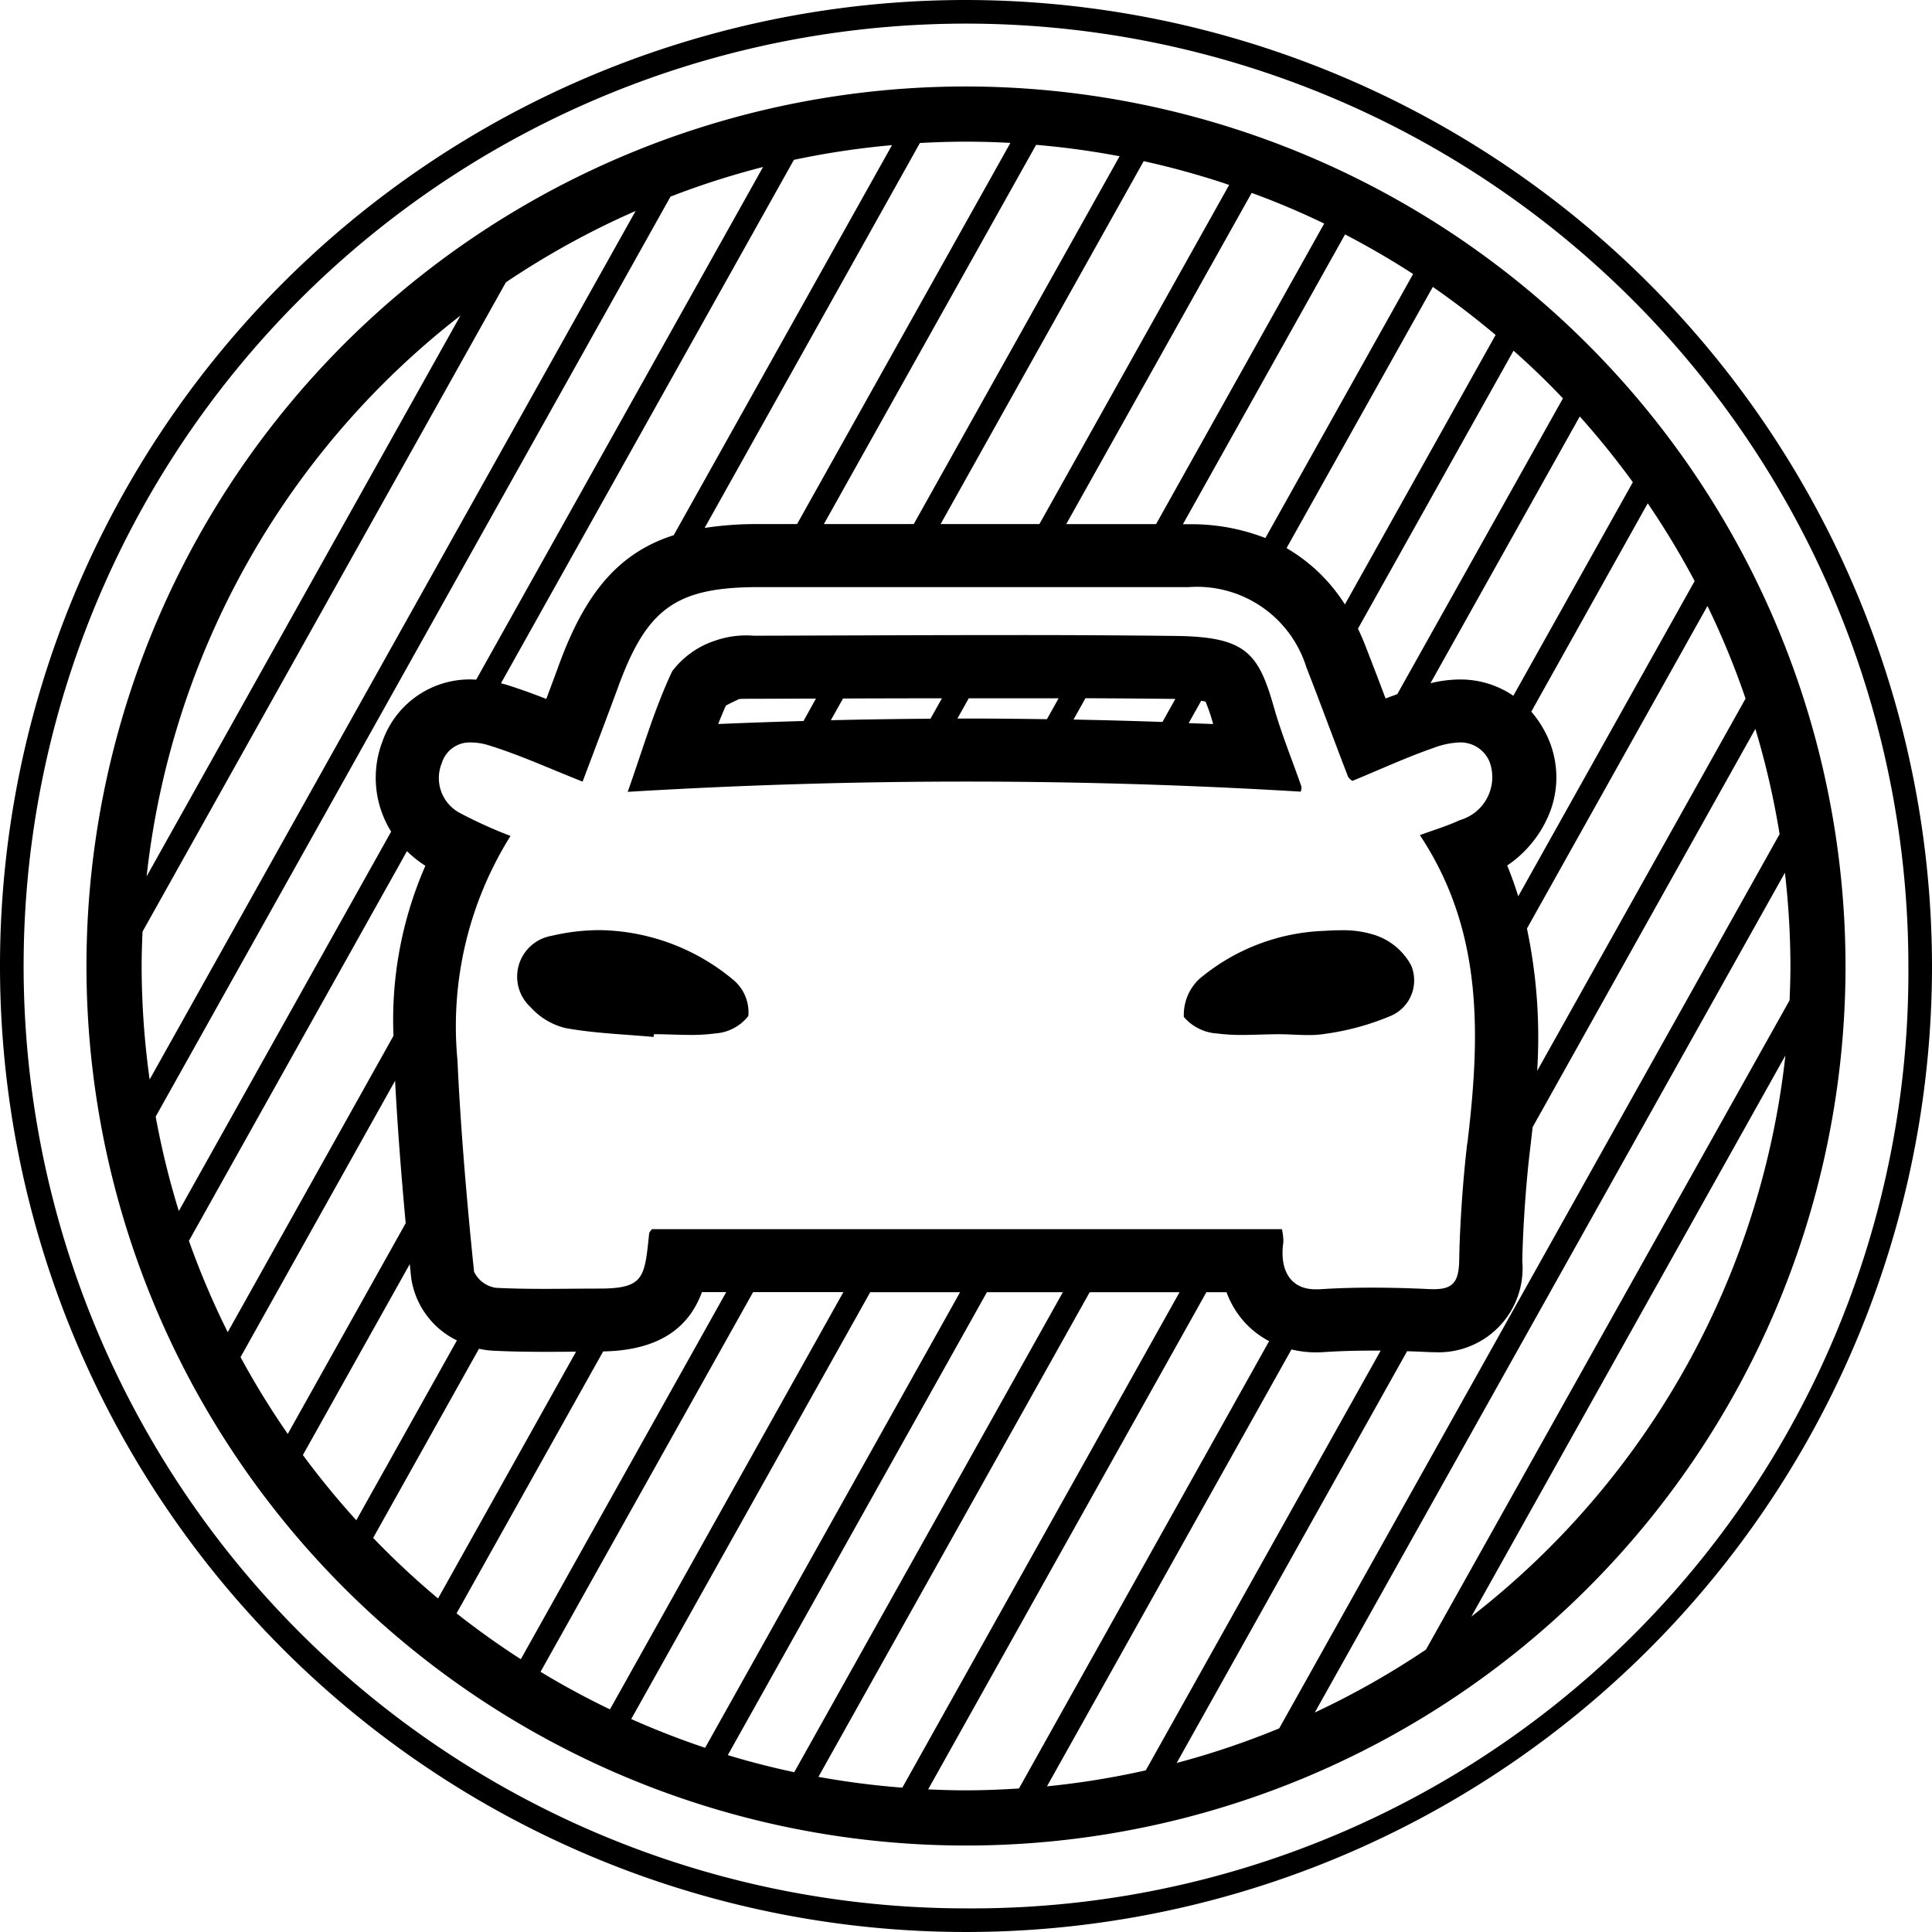 <svg xmlns="http://www.w3.org/2000/svg" width="70" height="70" viewBox="0 0 70 70">
<defs>
    <style>
      .cls-1 {
        fill-rule: evenodd;
      }
    </style>
  </defs>
  <path id="Icon_11_parking" class="cls-1" d="M35,3.133A31.867,31.867,0,1,0,66.867,35,31.9,31.9,0,0,0,35,3.133ZM63.245,25.311L55.694,38.8a19.065,19.065,0,0,0-.37-5.157l6.541-11.688A29.69,29.69,0,0,1,63.245,25.311ZM61.4,21.053L55.009,32.474c-0.117-.373-0.248-0.745-0.4-1.116a4.144,4.144,0,0,0,1.579-2.018,3.512,3.512,0,0,0-.16-2.727,3.844,3.844,0,0,0-.546-0.829L59.7,18.236A29.881,29.881,0,0,1,61.4,21.053Zm-2.239-3.582-4.33,7.738a3.4,3.4,0,0,0-1.944-.59,4.49,4.49,0,0,0-1.059.137l5.41-9.667A30.156,30.156,0,0,1,59.161,17.471Zm-6,23.953c-0.152,1.268-.27,2.951-0.291,4.226-0.013.729-.176,1.059-0.9,1.059q-0.062,0-.13,0c-0.707-.034-1.417-0.055-2.127-0.055-0.641,0-1.281.017-1.919,0.06-0.044,0-.086,0-0.128,0-0.941,0-1.311-.732-1.167-1.71a2.088,2.088,0,0,0-.053-0.469H23.626a0.386,0.386,0,0,0-.105.147c-0.168,1.6-.167,2.006-1.816,2.006h0c-0.658,0-1.316.01-1.974,0.01-0.588,0-1.177-.008-1.764-0.038a1.045,1.045,0,0,1-.791-0.585c-0.249-2.41-.493-5.23-0.6-7.649a12.993,12.993,0,0,1,1.921-8.138,16.608,16.608,0,0,1-1.808-.818,1.432,1.432,0,0,1-.679-1.829,1.056,1.056,0,0,1,1.067-.74,2.213,2.213,0,0,1,.644.107c1.112,0.345,2.18.834,3.388,1.312,0.425-1.133.868-2.287,1.294-3.448,1.044-2.845,2.107-3.6,5.1-3.6H43.075a4.151,4.151,0,0,1,4.26,2.912c0.516,1.317,1,2.645,1.511,3.966a0.534,0.534,0,0,0,.152.143c0.982-.4,1.952-0.853,2.957-1.2a2.952,2.952,0,0,1,.932-0.193,1.137,1.137,0,0,1,1.088.715,1.62,1.62,0,0,1-1.084,2.1c-0.447.211-.927,0.351-1.446,0.543C53.764,33.75,53.629,37.558,53.166,41.424Zm3.465-26.987-6,10.714c-0.14.053-.285,0.1-0.423,0.158-0.244-.646-0.494-1.3-0.75-1.956-0.078-.2-0.163-0.39-0.251-0.576l5.636-10.071Q55.775,13.533,56.631,14.437Zm-2.438-2.3L48.728,21.9a6.176,6.176,0,0,0-2.114-2.041l5.3-9.464Q53.093,11.215,54.192,12.139ZM51.2,9.928l-5.353,9.566a7.384,7.384,0,0,0-2.772-.5H42.859l5.875-10.5Q50,9.152,51.2,9.928ZM47.978,8.1L41.887,18.989H38.632l6.718-12Q46.7,7.482,47.978,8.1ZM44.535,6.7L37.66,18.988H34.08L41.438,5.839A29.611,29.611,0,0,1,44.535,6.7ZM40.565,5.661L33.107,18.988H29.851L37.54,5.248A29.745,29.745,0,0,1,40.565,5.661ZM35,5.133c0.539,0,1.075.016,1.608,0.045L28.879,18.988H27.493a12.468,12.468,0,0,0-1.963.14l7.8-13.947C33.886,5.151,34.441,5.133,35,5.133Zm-2.681.126L24.41,19.391c-1.984.635-3.2,2.075-4.157,4.695q-0.228.62-.46,1.237c-0.457-.178-0.923-0.348-1.4-0.5-0.081-.025-0.162-0.046-0.242-0.066L28.764,5.792A29.763,29.763,0,0,1,32.319,5.259ZM16.683,11.434L5.312,31.753A29.854,29.854,0,0,1,16.683,11.434ZM5.132,35c0-.417.014-0.831,0.032-1.245L18.329,10.23a29.843,29.843,0,0,1,4.7-2.586L5.422,39.112A29.97,29.97,0,0,1,5.132,35Zm0.508,5.458L24.294,7.124a29.555,29.555,0,0,1,3.353-1.074L17.254,24.624c-0.061,0-.122-0.007-0.182-0.007a3.351,3.351,0,0,0-3.208,2.228,3.687,3.687,0,0,0,.308,3.286L6.479,43.878A29.629,29.629,0,0,1,5.641,40.458Zm1.205,4.5,7.9-14.119a4.143,4.143,0,0,0,.667.53,13.915,13.915,0,0,0-1.155,6.16L8.251,48.267A29.708,29.708,0,0,1,6.846,44.96Zm1.87,4.214,5.6-10.014c0.091,1.749.237,3.571,0.384,5.16l-4.273,7.636A29.826,29.826,0,0,1,8.716,49.173Zm2.259,3.547L14.847,45.8c0.017,0.172.035,0.348,0.052,0.508a3,3,0,0,0,1.656,2.258L12.91,55.081A30.04,30.04,0,0,1,10.975,52.72Zm2.547,3,3.834-6.852a2.791,2.791,0,0,0,.487.07c0.554,0.029,1.135.042,1.882,0.042,0.335,0,.669,0,1-0.005h0.147l-5,8.941A30.083,30.083,0,0,1,13.522,55.724Zm3.022,2.734,5.31-9.488c2.257-.044,3.174-1.049,3.579-2.149h0.88l-7.442,13.3Q17.667,59.342,16.545,58.457Zm3.043,2.117,7.7-13.754h3.271L22.1,61.934Q20.808,61.313,19.588,60.574Zm3.286,1.711L31.529,46.82h3.256L25.548,63.326Q24.181,62.868,22.874,62.285Zm3.5,1.306L35.757,46.82h2.752L28.777,64.21Q27.555,63.951,26.371,63.592Zm3.284,0.787L39.481,46.82h3.256L32.693,64.77A29.777,29.777,0,0,1,29.655,64.379ZM35,64.867c-0.46,0-.916-0.014-1.371-0.035L43.709,46.82h0.73a3.383,3.383,0,0,0,.6,1.025,3.244,3.244,0,0,0,.944.747L36.919,64.8C36.284,64.84,35.645,64.867,35,64.867Zm2.935-.146,8.857-15.828a3.777,3.777,0,0,0,.88.106q0.136,0,.279-0.009c0.557-.037,1.135-0.055,1.768-0.055l0.305,0L41.514,64.143A29.642,29.642,0,0,1,37.935,64.722Zm4.7-.848,8.347-14.916c0.242,0.008.491,0.017,0.752,0.03q0.124,0.006.238,0.006a3.045,3.045,0,0,0,3.184-3.3c0.02-1.182.131-2.787,0.275-3.993,0.034-.284.066-0.573,0.1-0.863L63.6,26.409a29.614,29.614,0,0,1,.878,3.813l-18.13,32.4A29.618,29.618,0,0,1,42.637,63.874Zm10.678-5.307L64.688,38.244A29.856,29.856,0,0,1,53.315,58.567Zm-1.646,1.2a29.858,29.858,0,0,1-4.029,2.281L64.671,31.62a30.016,30.016,0,0,1,.2,3.38c0,0.417-.014.83-0.031,1.243ZM35,0A35,35,0,1,0,70,35,35.04,35.04,0,0,0,35,0Zm0,69.144A34.144,34.144,0,1,1,69.144,35,33.92,33.92,0,0,1,35,69.144ZM26.592,35.522A7.718,7.718,0,0,0,21.728,33.7a7.633,7.633,0,0,0-1.743.207,1.5,1.5,0,0,0-.765,2.581,2.509,2.509,0,0,0,1.263.76c1.05,0.191,2.129.225,3.2,0.323,0-.032.005-0.064,0.008-0.1,0.44,0,.883.026,1.323,0.026a6.4,6.4,0,0,0,.9-0.054,1.656,1.656,0,0,0,1.2-.633A1.529,1.529,0,0,0,26.592,35.522Zm23.27-1.628a3.744,3.744,0,0,0-1.284-.189c-0.2,0-.406.009-0.6,0.022a7.44,7.44,0,0,0-4.529,1.746,1.788,1.788,0,0,0-.556,1.373,1.725,1.725,0,0,0,1.215.6,6.684,6.684,0,0,0,.9.052c0.44,0,.883-0.026,1.323-0.026v0c0.354,0,.713.03,1.067,0.03a3.721,3.721,0,0,0,.648-0.049,9.376,9.376,0,0,0,2.38-.661,1.4,1.4,0,0,0,.7-1.819A2.307,2.307,0,0,0,49.862,33.895ZM47.153,28.5c-0.33-.953-0.717-1.89-0.992-2.859-0.566-1.991-1.023-2.571-3.581-2.6q-3.1-.035-6.193-0.031c-3.024,0-6.049.016-9.073,0.023a3.427,3.427,0,0,0-1.392.175,3.2,3.2,0,0,0-1.568,1.114c-0.654,1.385-1.08,2.879-1.611,4.368q6.168-.372,12.27-0.372,6.068,0,12.114.365A0.433,0.433,0,0,0,47.153,28.5Zm-18.04-2.377q-1.545.045-3.091,0.109,0.133-.34.276-0.665c0.137-.077.336-0.17,0.486-0.24,0.106-.009.3-0.009,0.432-0.009h0.1l2.247-.007Zm4.6-.082q-1.8.012-3.61,0.054l0.441-.787h0.078q1.754-.006,3.507-0.008Zm4.219,0.017c-0.974-.014-1.946-0.024-2.914-0.024l-0.329,0L35.1,25.3l1.289,0,1.967,0Zm4.186,0.1q-1.612-.056-3.223-0.087l0.433-.773c1.139,0.005,2.2.013,3.229,0.025h0.028ZM43.068,26.2l0.453-.809c0.067,0.01.119,0.02,0.157,0.029a6.065,6.065,0,0,1,.276.814C43.658,26.221,43.363,26.212,43.068,26.2Z"/>
</svg>
